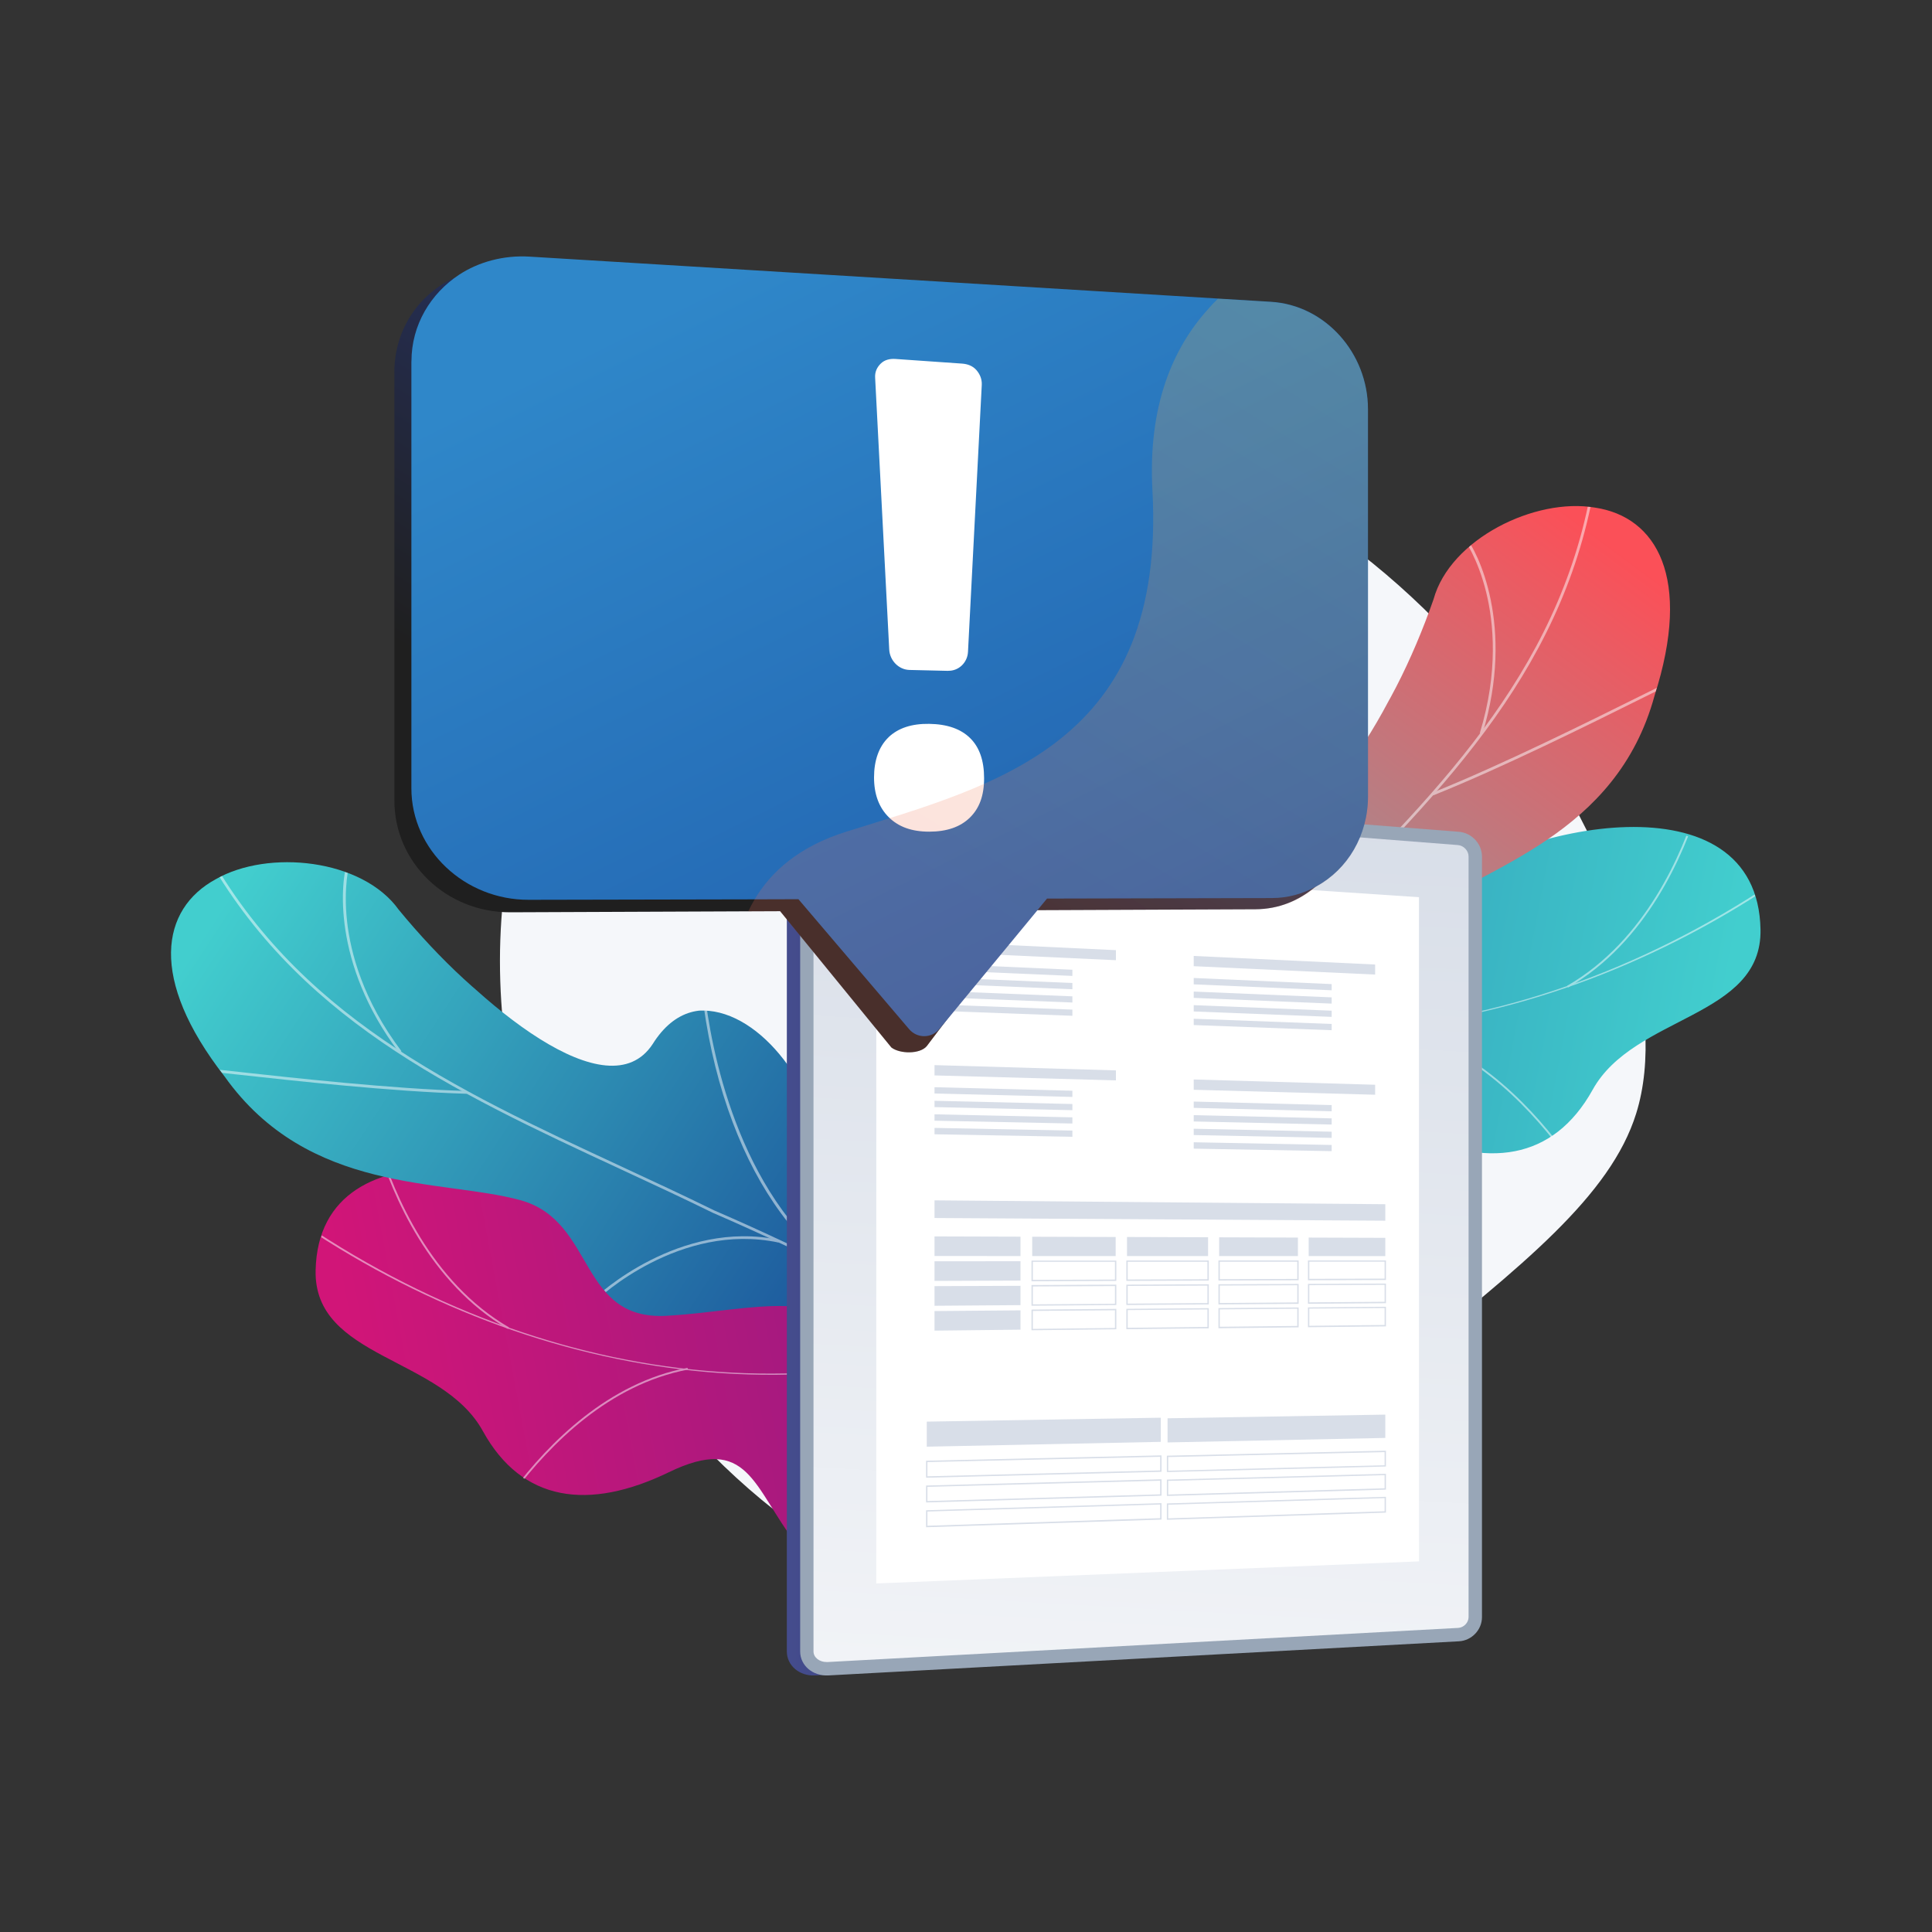 <?xml version="1.0" encoding="UTF-8"?>
<svg xmlns="http://www.w3.org/2000/svg" xmlns:xlink="http://www.w3.org/1999/xlink" viewBox="0 0 300 300"><rect x="0" y="0" width="300" height="300" fill="#333333" stroke="none"/>
  <defs>
    <style>
      .cls-1 {
        fill: url(#Degradado_sin_nombre_15);
      }

      .cls-1, .cls-2, .cls-3, .cls-4, .cls-5, .cls-6, .cls-7, .cls-8, .cls-9, .cls-10, .cls-11, .cls-12, .cls-13, .cls-14, .cls-15, .cls-16, .cls-17, .cls-18 {
        stroke-width: 0px;
      }

      .cls-2 {
        fill: url(#Degradado_sin_nombre_17);
      }

      .cls-3 {
        fill: url(#Degradado_sin_nombre_18);
      }

      .cls-19 {
        clip-path: url(#clippath);
      }

      .cls-4 {
        fill: none;
      }

      .cls-5 {
        fill: url(#linear-gradient-4);
        opacity: .2;
      }

      .cls-5, .cls-9 {
        mix-blend-mode: multiply;
      }

      .cls-6 {
        fill: url(#linear-gradient);
      }

      .cls-20 {
        clip-path: url(#clippath-1);
      }

      .cls-21 {
        clip-path: url(#clippath-3);
      }

      .cls-22 {
        clip-path: url(#clippath-2);
      }

      .cls-7 {
        fill: #f5f7fa;
      }

      .cls-8, .cls-9 {
        fill: #98a6b7;
      }

      .cls-9 {
        opacity: .3;
      }

      .cls-10 {
        fill: #d8dee8;
      }

      .cls-11 {
        fill: url(#Degradado_sin_nombre_3);
      }

      .cls-12 {
        fill: url(#Degradado_sin_nombre_6);
      }

      .cls-13 {
        fill: #fdfeff;
      }

      .cls-23, .cls-14 {
        opacity: .5;
      }

      .cls-14 {
        mix-blend-mode: soft-light;
      }

      .cls-14, .cls-18 {
        fill: #fff;
      }

      .cls-15 {
        fill: url(#linear-gradient-2);
      }

      .cls-16 {
        fill: url(#linear-gradient-3);
      }

      .cls-24 {
        isolation: isolate;
      }

      .cls-17 {
        fill: url(#Degradado_sin_nombre_3-2);
      }
    </style>
    <linearGradient id="Degradado_sin_nombre_15" data-name="Degradado sin nombre 15" x1="-5751.86" y1="-792.28" x2="-5714.77" y2="-555.15" gradientTransform="translate(678.82 -5552.53) rotate(-91.69)" gradientUnits="userSpaceOnUse">
      <stop offset="0" stop-color="#d11578"/>
      <stop offset="1" stop-color="#392491"/>
    </linearGradient>
    <clipPath id="clippath">
      <path class="cls-4" d="M169.54,185.27c5.7,7.39,11.81,14.67,17.6,22.08-2.64,4.63-5.85,10-11.91,7.29-8.41-3.77-20.19,7.27-24.53,13.31-5.38,7.48-18.5,22.56-26.77,11.83-6.88-8.93-7.58-17.16-19.94-11.07-12.36,6.08-22.73,4.79-28.89-6.21-6.48-11.58-26.35-11.04-26.14-24.8.36-23.97,37.36-16.9,52.24-5.14,14.87,11.76,17.33.91,27.27-7.04,13.56-10.85,18.25,9.48,27.8,8.6,7.49-.69,8.74-4.4,13.27-8.85Z"/>
    </clipPath>
    <clipPath id="clippath-1">
      <path class="cls-4" d="M161.75,224.78c4.08-5.75,8.03-11.61,11.86-17.57.15-.01-9.23-12.14-19.96-12.42-20.98-.34-24.35-16.83-28.39-24.46-5.33-11.15-17.03-19.22-23.92-8.2-6.92,10.53-26.68-5.74-39.42-20.86-5.66-7.93-20.29-9.42-28.43-4.74-8.48,4.62-10.47,15.41,1.38,30.62,13.03,18.33,33.79,15.88,45.92,19.21,11.92,3.26,8.84,19.21,23.4,17.91,12.58-.78,25.08-4.96,29.9,5.55,4.66,10.51,11.67,15.75,27.65,14.97Z"/>
    </clipPath>
    <linearGradient id="Degradado_sin_nombre_3" data-name="Degradado sin nombre 3" x1="-2370.67" y1="359.7" x2="-2420.76" y2="502.06" gradientTransform="translate(253.52 -2249.12) rotate(-76.16)" gradientUnits="userSpaceOnUse">
      <stop offset="0" stop-color="#42cece"/>
      <stop offset="1" stop-color="#10308c"/>
    </linearGradient>
    <linearGradient id="Degradado_sin_nombre_3-2" data-name="Degradado sin nombre 3" x1="-399.03" y1="2502.77" x2="-361.94" y2="2739.91" gradientTransform="translate(2780.18 -148.75) rotate(-88.11) scale(1 -1)" xlink:href="#Degradado_sin_nombre_3"/>
    <clipPath id="clippath-2">
      <path class="cls-4" d="M152.9,131.91c-5.73,7.37-11.86,14.63-17.67,22.01,2.62,4.64,5.82,10.02,11.88,7.33,8.43-3.74,20.16,7.34,24.48,13.39,5.35,7.5,18.42,22.62,26.73,11.93,6.91-8.9,7.64-17.13,19.98-11,12.34,6.13,22.71,4.87,28.91-6.11,6.52-11.55,26.39-10.94,26.23-24.7-.28-23.97-37.3-17.03-52.22-5.32-14.92,11.71-17.33.85-27.24-7.13-13.53-10.9-18.28,9.41-27.83,8.5-7.49-.71-8.73-4.43-13.24-8.9Z"/>
    </clipPath>
    <clipPath id="clippath-3">
      <path class="cls-4" d="M157.66,205.85c-5.81-4-11.54-8.14-17.19-12.41-.15.04,4.49-14.58,14.46-18.54,19.58-7.55,17.06-24.19,18.22-32.74,1.16-12.3,9.37-23.91,19.63-15.94,10.13,7.5,23.07-14.58,29.82-33.16,2.58-9.39,15.8-15.83,25.06-14.24,9.55,1.42,15.14,10.87,9.25,29.23-5.92,21.7-26.26,26.54-36.49,33.85-10.06,7.17-1.68,21.08-15.8,24.88-12.07,3.6-25.25,3.98-26.16,15.51-.75,11.47-5.53,18.81-20.8,23.58Z"/>
    </clipPath>
    <linearGradient id="Degradado_sin_nombre_6" data-name="Degradado sin nombre 6" x1="3972.88" y1="1317.92" x2="3922.79" y2="1460.29" gradientTransform="translate(3559.81 2638.8) rotate(-123.99) scale(1 -1)" gradientUnits="userSpaceOnUse">
      <stop offset="0" stop-color="#fb5058"/>
      <stop offset="1" stop-color="#42cece"/>
    </linearGradient>
    <linearGradient id="linear-gradient" x1="44.44" y1="10" x2="98.29" y2="10" gradientTransform="translate(107.08 108.6) rotate(1.19)" gradientUnits="userSpaceOnUse">
      <stop offset="0" stop-color="#444c8d"/>
      <stop offset="1" stop-color="#26274f"/>
    </linearGradient>
    <linearGradient id="linear-gradient-2" x1="122.18" y1="190.83" x2="228.05" y2="190.83" gradientTransform="matrix(1,0,0,1,0,0)" xlink:href="#linear-gradient"/>
    <linearGradient id="linear-gradient-3" x1="180.68" y1="125.66" x2="168.94" y2="335.35" gradientUnits="userSpaceOnUse">
      <stop offset="0" stop-color="#d8dee8"/>
      <stop offset="1" stop-color="#fff"/>
    </linearGradient>
    <linearGradient id="Degradado_sin_nombre_18" data-name="Degradado sin nombre 18" x1="-6710.64" y1="35.1" x2="-6651.27" y2="130.55" gradientTransform="translate(-6539.95) rotate(-180) scale(1 -1)" gradientUnits="userSpaceOnUse">
      <stop offset="0" stop-color="#2c3f8f"/>
      <stop offset="1" stop-color="#1f1f1f"/>
    </linearGradient>
    <linearGradient id="Degradado_sin_nombre_17" data-name="Degradado sin nombre 17" x1="-1362.67" y1="42.63" x2="-1236.08" y2="298.47" gradientTransform="translate(1475.93)" gradientUnits="userSpaceOnUse">
      <stop offset="0" stop-color="#2f87c9"/>
      <stop offset="1" stop-color="#10308c"/>
    </linearGradient>
    <linearGradient id="linear-gradient-4" x1="-6752.31" y1="57.57" x2="-6698.52" y2="144.05" gradientTransform="translate(-6539.95) rotate(-180) scale(1 -1)" gradientUnits="userSpaceOnUse">
      <stop offset="0" stop-color="#fcc345"/>
      <stop offset="1" stop-color="#ee7058"/>
    </linearGradient>
  </defs>
  <g class="cls-24">
    <g id="Capa_1" data-name="Capa 1">
      <g>
        <path class="cls-7" d="M193.38,228.66c-19.28,12.1-28.92,18.15-37.4,19.06-24.29,2.61-50.02-23.41-62.22-42.89-16.32-26.07-23.47-64.53-5.95-96.94,15.92-29.44,47.32-44.88,78-41.45,56.23,6.28,98.22,74.63,88.25,106.48-3.98,12.71-17.45,23.5-37.24,39.35-9.53,7.63-17.77,12.84-23.44,16.39Z"/>
        <g>
          <path class="cls-1" d="M178.39,214.24c.62-1.21.92-4.38.65-5.24-1.76-5.72-4.36-16.63-9.76-19.92-.92-.56-4.49,2.83-5.69,2.82-2.8,1.61-3.67,2.34-7.08,2.56-10.07.66-14.12-19.56-27.89-8.84-10.09,7.85-12.51,18.72-27.33,6.85-14.82-11.87-51.75-19.18-52.28,4.78-.31,13.75,19.57,13.35,25.97,24.97,6.08,11.04,16.45,12.4,28.85,6.4,12.4-6,13.03,2.23,19.87,11.21,8.21,10.78,21.38-4.21,26.87-11.65,4.42-5.99,19.72-18.27,27.81-13.95Z"/>
          <g class="cls-19">
            <g class="cls-23">
              <path class="cls-13" d="M174.47,199.08l-.14-.25c-38.63,22.02-86.15,18.74-127.1-8.79l-.16.24c19.41,13.04,41.13,20.92,62.81,22.78,22.79,1.95,45.13-2.88,64.59-13.98Z"/>
              <path class="cls-13" d="M126.87,244.63c3.39-11.68,14.2-27.7,24.11-35.71l-.18-.22c-9.95,8.04-20.81,24.13-24.21,35.86l.28.08Z"/>
              <path class="cls-13" d="M166.84,203.32l-.07-.28c-6.44,1.56-13.41-.2-20.74-5.22-5.37-3.68-10.8-9-16.13-15.81l-.23.18c5.35,6.83,10.8,12.17,16.2,15.87,7.39,5.07,14.45,6.84,20.97,5.27Z"/>
              <path class="cls-13" d="M106.81,212.67l-.05-.28c-12.29,2.31-21.53,11.65-27.12,19.09l.23.17c5.56-7.39,14.75-16.68,26.95-18.98Z"/>
              <path class="cls-13" d="M78.89,206.37l.15-.25c-12.17-7.08-17.84-20.74-20.13-28.24l-.28.08c2.3,7.55,8,21.28,20.26,28.41Z"/>
            </g>
          </g>
        </g>
        <g class="cls-20">
          <path class="cls-11" d="M161.75,224.78c4.08-5.75,8.03-11.61,11.86-17.57.15-.01-9.23-12.14-19.96-12.42-20.98-.34-24.35-16.83-28.39-24.46-5.35-11.11-15.97-18.09-24.22-9.72-9.33,9.11-26.56-4.08-39.12-19.34-5.66-7.93-20.29-9.42-28.43-4.74-8.48,4.62-10.47,15.41,1.38,30.62,13.03,18.33,33.79,15.88,45.92,19.21,11.92,3.26,8.84,19.21,23.4,17.91,12.58-.78,25.08-4.96,29.9,5.55,4.66,10.51,11.67,15.75,27.65,14.97Z"/>
          <g class="cls-23">
            <path class="cls-13" d="M169.08,218.4c-.1-.09-27.77-17.31-58.18-30.45-4.73-2.32-9.59-4.58-14.29-6.76-26.16-12.14-50.88-23.61-65.09-50.26l-.37.2c14.28,26.77,39.05,38.27,65.28,50.45,4.7,2.18,9.55,4.43,14.29,6.76,30.57,13.21,57.92,30.26,58.08,30.38l.28-.31Z"/>
            <path class="cls-13" d="M72.47,169.83v-.42c-11.6-.34-26.96-2.04-35.22-2.95-6.68-.74-6.69-.72-6.81-.54l.17.12.06.2c.27-.04,3.04.26,6.53.65,8.26.91,23.63,2.61,35.26,2.95Z"/>
            <path class="cls-13" d="M62.34,163.23c-6.02-7.96-7.92-15.37-8.45-20.19-.58-5.24.29-8.84.51-9.17l-.14-.09-.06-.26c-.12.03-.18.13-.25.32-.99,2.7-2.54,15.64,8.05,29.64l.34-.25Z"/>
            <path class="cls-13" d="M130.05,197.35l.25-.34c-15.88-11.92-19.93-34.3-20.94-43.37-.05-.49-.07-.64-.09-.72l-.4.12.2-.06-.2.06c.01.05.04.33.08.65.73,6.54,2.1,12.78,4.08,18.53,3.81,11.06,9.54,19.51,17.02,25.13Z"/>
            <path class="cls-13" d="M92.77,201.76l-.16-.13.1.18-.25-.04-.03-.25s0,0,0,0c.17-.23,13.03-12.27,28.55-8.99l-.09.41c-15.37-3.25-28.01,8.7-28.12,8.82ZM92.61,201.62l-.1-.19.1.19Z"/>
            <path class="cls-13" d="M164.51,215.64c-2.99-2.66-6.94-8.4-8.72-20.69q-.1-.7-.19-.76l-.24.34.12-.17-.19.08s.05.29.09.57c1.8,12.42,5.81,18.24,8.86,20.95l.28-.31Z"/>
            <path class="cls-13" d="M157.56,212.03l.19-.37c-6.59-3.43-17.24.16-23,2.61-.18.08-.3.13-.34.14l.14.4s.17-.07.37-.15c5.69-2.42,16.21-5.98,22.64-2.63Z"/>
          </g>
        </g>
        <g>
          <path class="cls-17" d="M143.95,160.85c-.62-1.21-.9-4.38-.64-5.24,1.78-5.71,4.42-16.62,9.83-19.89.92-.56,4.48,2.84,5.68,2.84,2.79,1.62,3.66,2.35,7.07,2.59,10.07.69,14.18-19.51,27.92-8.74,10.06,7.89,12.44,18.76,27.3,6.95,14.86-11.82,51.81-19,52.26,4.97.26,13.75-19.62,13.28-26.06,24.88-6.12,11.02-16.49,12.35-28.87,6.3-12.38-6.04-13.04,2.19-19.91,11.14-8.25,10.75-21.36-4.29-26.83-11.75-4.4-6.01-19.65-18.34-27.76-14.05Z"/>
          <g class="cls-22">
            <g class="cls-23">
              <path class="cls-13" d="M147.93,145.7l.14-.25c38.56,22.16,86.08,19.04,127.13-8.34l.16.24c-19.45,12.98-41.2,20.78-62.89,22.55-22.8,1.87-45.12-3.04-64.55-14.21Z"/>
              <path class="cls-13" d="M195.37,191.42c-3.35-11.69-14.11-27.75-23.99-35.8l.18-.22c9.92,8.08,20.72,24.2,24.08,35.94l-.28.08Z"/>
              <path class="cls-13" d="M155.55,149.97l.07-.28c6.43,1.58,13.42-.15,20.76-5.15,5.38-3.66,10.83-8.97,16.19-15.76l.23.18c-5.38,6.81-10.84,12.14-16.25,15.82-7.41,5.05-14.47,6.79-20.99,5.19Z"/>
              <path class="cls-13" d="M215.54,159.54l.05-.28c12.28,2.35,21.49,11.73,27.06,19.18l-.23.17c-5.54-7.41-14.69-16.74-26.88-19.07Z"/>
              <path class="cls-13" d="M243.48,153.33l-.14-.25c12.2-7.04,17.91-20.67,20.23-28.17l.28.09c-2.33,7.54-8.08,21.25-20.36,28.34Z"/>
            </g>
          </g>
        </g>
        <g class="cls-21">
          <path class="cls-12" d="M157.66,205.85c-5.81-4-11.54-8.14-17.19-12.41-.15.04,4.49-14.58,14.46-18.54,19.58-7.55,17.06-24.19,18.22-32.74,1.2-12.27,8.76-22.49,19.39-17.47,11.9,5.33,23.53-12.98,30.06-31.63,2.58-9.39,15.8-15.83,25.06-14.24,9.55,1.42,15.14,10.87,9.25,29.23-5.92,21.7-26.26,26.54-36.49,33.85-10.06,7.17-1.68,21.08-15.8,24.88-12.07,3.6-25.25,3.98-26.16,15.51-.75,11.47-5.53,18.81-20.8,23.58Z"/>
          <g class="cls-23">
            <path class="cls-13" d="M148.57,202.38c.06-.12,20.11-25.82,44.13-48.63,3.64-3.81,7.42-7.6,11.08-11.27,20.38-20.41,39.63-39.69,43.79-69.61l.42.06c-4.18,30.05-23.48,49.38-43.91,69.85-3.66,3.66-7.44,7.45-11.08,11.27-24.15,22.93-43.95,48.36-44.06,48.53l-.37-.19Z"/>
            <path class="cls-13" d="M222.54,123.5l-.16-.39c10.79-4.32,24.62-11.21,32.06-14.9,6.02-2.99,6.03-2.98,6.21-2.86l-.12.17v.21c-.27.05-2.75,1.29-5.9,2.86-7.44,3.7-21.28,10.59-32.09,14.92Z"/>
            <path class="cls-13" d="M229.79,113.82c2.91-9.55,2.14-17.16.98-21.86-1.26-5.12-3.31-8.2-3.64-8.44l.1-.13-.04-.26c.12-.02.22.06.35.22,1.86,2.19,7.77,13.81,2.65,30.6l-.4-.12Z"/>
            <path class="cls-13" d="M177.97,169.18l-.35-.23c10.8-16.66,6.89-39.07,4.71-47.93-.12-.48-.15-.63-.16-.7l.42-.03h-.21s.21,0,.21,0c0,.05.07.32.15.63,1.57,6.39,2.43,12.72,2.55,18.81.23,11.7-2.23,21.6-7.32,29.45Z"/>
            <path class="cls-13" d="M185.05,161.88l-.22-.36c13.45-8.43,29.66-1.55,29.9-1.39,0,0,0,0,0,0l.05.25-.22.12.03-.21-.1.18c-.15-.08-16.13-6.94-29.44,1.41ZM214.62,160.08l-.03.21.03-.21Z"/>
            <path class="cls-13" d="M151.92,198.22c1.9-3.52,3.62-10.28,1.06-22.43q-.15-.69-.08-.78l.35.24-.17-.12h.21c0,.05.05.3.11.57,2.58,12.28.83,19.13-1.1,22.72l-.37-.2Z"/>
            <path class="cls-13" d="M157.2,192.43l-.31-.28c5-5.49,16.24-5.79,22.49-5.47.2,0,.33.02.37.02v.42s-.18,0-.39-.02c-6.18-.31-17.28-.03-22.16,5.33Z"/>
          </g>
        </g>
        <g>
          <path class="cls-6" d="M203.71,127.29c-.14-.84-.83-1.45-1.71-1.5l-5.47-.35c-2.48-.16-4.26-2.13-4.12-4.59l.33-5.68c.06-1.05-.7-1.91-1.78-1.99l-1.8-.14c-1.37-.11-2.26-1.29-2.04-2.63.38-2.34-1.25-4.4-3.67-4.61-2.44-.21-4.76,1.54-5.17,3.9-.06.35-.19.7-.4,1.01-.58.86-1.58,1.32-2.55,1.24l-1.85-.15c-1.12-.09-2.21.65-2.51,1.71l-1.66,5.74c-.72,2.48-3.27,4.24-5.94,4.06l-6-.38c-.98-.06-1.96.47-2.43,1.32l-3.76,6.82c-.31.56.04,1.18.69,1.21l52.03,2.74c.57.03,1.06-.51.97-1.05l-1.15-6.69ZM182.61,110.7c-.72-.06-1.2-.67-1.08-1.36.12-.69.8-1.21,1.51-1.15.71.06,1.2.67,1.08,1.36-.12.69-.79,1.21-1.51,1.15Z"/>
          <g>
            <g>
              <path class="cls-15" d="M224.48,129.16l-97.92-7.65c-2.42-.19-4.38,1.43-4.38,3.62v131.31c0,2.19,1.97,3.85,4.38,3.72l97.92-5.3c1.98-.11,3.57-1.79,3.57-3.75v-118.11c0-1.97-1.6-3.68-3.57-3.84Z"/>
              <path class="cls-8" d="M226.55,129.16l-97.92-7.65c-2.42-.19-4.38,1.43-4.38,3.62v131.31c0,2.19,1.97,3.85,4.38,3.72l97.92-5.3c1.98-.11,3.57-1.79,3.57-3.75v-118.11c0-1.97-1.6-3.68-3.57-3.84Z"/>
              <path class="cls-16" d="M128.36,258.08c-1.14,0-2.04-.72-2.04-1.65V125.12c0-.88.83-1.55,1.92-1.55.07,0,.15,0,.22,0l97.92,7.65c.9.07,1.66.88,1.66,1.77v118.11c0,.86-.74,1.63-1.61,1.68l-97.92,5.3c-.05,0-.1,0-.15,0Z"/>
              <g>
                <polygon class="cls-18" points="220.34 242.45 136.07 245.88 136.07 133.67 220.34 139.32 220.34 242.45"/>
                <g>
                  <g>
                    <polygon class="cls-10" points="173.28 149.1 145.11 147.8 145.11 146.21 173.28 147.54 173.28 149.1"/>
                    <polygon class="cls-10" points="166.52 151.54 145.11 150.62 145.11 149.63 166.52 150.58 166.52 151.54"/>
                    <polygon class="cls-10" points="166.52 153.61 145.11 152.72 145.11 151.74 166.52 152.64 166.52 153.61"/>
                    <polygon class="cls-10" points="166.52 155.67 145.11 154.83 145.11 153.85 166.52 154.71 166.52 155.67"/>
                    <polygon class="cls-10" points="166.52 157.73 145.11 156.94 145.11 155.96 166.52 156.77 166.52 157.73"/>
                  </g>
                  <g>
                    <polygon class="cls-10" points="173.28 167.76 145.11 166.99 145.11 165.39 173.28 166.21 173.28 167.76"/>
                    <polygon class="cls-10" points="166.52 170.33 145.11 169.8 145.11 168.82 166.52 169.37 166.52 170.33"/>
                    <polygon class="cls-10" points="166.52 172.39 145.11 171.91 145.11 170.93 166.52 171.43 166.52 172.39"/>
                    <polygon class="cls-10" points="166.52 174.46 145.11 174.02 145.11 173.03 166.52 173.5 166.52 174.46"/>
                    <polygon class="cls-10" points="166.52 176.52 145.11 176.13 145.11 175.14 166.52 175.56 166.52 176.52"/>
                  </g>
                  <g>
                    <polygon class="cls-10" points="213.53 151.33 185.36 150.03 185.36 148.44 213.53 149.77 213.53 151.33"/>
                    <polygon class="cls-10" points="206.78 153.77 185.36 152.85 185.36 151.86 206.78 152.81 206.78 153.77"/>
                    <polygon class="cls-10" points="206.78 155.84 185.36 154.95 185.36 153.97 206.78 154.87 206.78 155.84"/>
                    <polygon class="cls-10" points="206.78 157.9 185.36 157.06 185.36 156.08 206.78 156.94 206.78 157.9"/>
                    <polygon class="cls-10" points="206.78 159.97 185.36 159.17 185.36 158.19 206.78 159 206.78 159.97"/>
                  </g>
                  <g>
                    <polygon class="cls-10" points="213.53 169.99 185.36 169.22 185.36 167.62 213.53 168.44 213.53 169.99"/>
                    <polygon class="cls-10" points="206.78 172.56 185.36 172.03 185.36 171.05 206.78 171.6 206.78 172.56"/>
                    <polygon class="cls-10" points="206.78 174.62 185.36 174.14 185.36 173.16 206.78 173.66 206.78 174.62"/>
                    <polygon class="cls-10" points="206.78 176.69 185.36 176.25 185.36 175.27 206.78 175.73 206.78 176.69"/>
                    <polygon class="cls-10" points="206.78 178.75 185.36 178.36 185.36 177.37 206.78 177.79 206.78 178.75"/>
                  </g>
                  <g>
                    <polygon class="cls-10" points="215.11 189.55 145.11 189.13 145.11 186.39 215.11 186.99 215.11 189.55"/>
                    <g>
                      <polygon class="cls-10" points="158.46 195.04 145.11 195.03 145.11 191.99 158.46 192.03 158.46 195.04"/>
                      <polygon class="cls-10" points="158.46 198.85 145.11 198.9 145.11 195.85 158.46 195.84 158.46 198.85"/>
                      <polygon class="cls-10" points="158.46 202.66 145.11 202.76 145.11 199.71 158.46 199.66 158.46 202.66"/>
                      <polygon class="cls-10" points="158.46 206.47 145.11 206.62 145.11 203.58 158.46 203.47 158.46 206.47"/>
                      <polygon class="cls-10" points="173.24 195.04 160.28 195.04 160.28 192.04 173.24 192.08 173.24 195.04"/>
                      <path class="cls-10" d="M160.17,198.95v-3.21h13.17s0,3.16,0,3.16l-13.17.05ZM160.38,195.95v2.79l12.75-.05v-2.75h-12.75Z"/>
                      <path class="cls-10" d="M160.17,202.75v-3.21l13.17-.06v3.17l-13.17.1ZM160.38,199.75v2.79l12.75-.09v-2.75l-12.75.06Z"/>
                      <path class="cls-10" d="M160.17,206.56v-3.21l13.17-.11v3.17l-13.17.15ZM160.38,203.56v2.79l12.75-.14v-2.75l-12.75.1Z"/>
                      <polygon class="cls-10" points="187.59 195.04 175 195.04 175 192.08 187.59 192.12 187.59 195.04"/>
                      <path class="cls-10" d="M174.9,198.9v-3.17h12.8s0,3.12,0,3.12l-12.8.05ZM175.11,195.94v2.74l12.38-.04v-2.71h-12.38Z"/>
                      <path class="cls-10" d="M174.9,202.65v-3.17l12.8-.06v3.13l-12.8.09ZM175.11,199.69v2.74l12.38-.09v-2.71l-12.38.05Z"/>
                      <path class="cls-10" d="M174.9,206.4v-3.17l12.8-.1v3.13l-12.8.14ZM175.11,203.44v2.74l12.38-.14v-2.71l-12.38.1Z"/>
                      <polygon class="cls-10" points="201.54 195.04 189.31 195.04 189.31 192.13 201.54 192.17 201.54 195.04"/>
                      <path class="cls-10" d="M189.2,198.84v-3.12h12.45s0,3.08,0,3.08l-12.45.04ZM189.41,195.93v2.7l12.03-.04v-2.67h-12.03Z"/>
                      <path class="cls-10" d="M189.2,202.54v-3.12l12.45-.05v3.09l-12.45.09ZM189.41,199.63v2.7l12.03-.09v-2.67l-12.03.05Z"/>
                      <path class="cls-10" d="M189.2,206.24v-3.12l12.45-.1v3.09l-12.45.14ZM189.41,203.32v2.7l12.03-.13v-2.67l-12.03.1Z"/>
                      <polygon class="cls-10" points="215.11 195.05 203.21 195.04 203.21 192.17 215.11 192.21 215.11 195.05"/>
                      <path class="cls-10" d="M203.1,198.8v-3.08h12.11s0,3.04,0,3.04l-12.11.04ZM203.31,195.92v2.66l11.69-.04v-2.63h-11.69Z"/>
                      <path class="cls-10" d="M203.1,202.44v-3.08l12.11-.05v3.05l-12.11.09ZM203.31,199.57v2.66l11.69-.09v-2.63l-11.69.05Z"/>
                      <path class="cls-10" d="M203.1,206.09v-3.08l12.11-.1v3.05l-12.11.13ZM203.31,203.21v2.66l11.69-.13v-2.63l-11.69.09Z"/>
                    </g>
                  </g>
                </g>
                <g>
                  <polygon class="cls-10" points="180.25 223.89 143.91 224.64 143.91 220.75 180.25 220.14 180.25 223.89"/>
                  <polygon class="cls-10" points="215.11 223.28 181.3 223.98 181.3 220.23 215.11 219.66 215.11 223.28"/>
                  <path class="cls-10" d="M143.8,229.45v-2.63l36.56-.83v2.55l-36.56.92ZM144.01,227.03v2.21l36.14-.91v-2.12l-36.14.82Z"/>
                  <path class="cls-10" d="M181.19,228.58v-2.54l34.02-.78v2.46l-34.02.86ZM181.4,226.25v2.12l33.6-.85v-2.04l-33.6.77Z"/>
                  <path class="cls-10" d="M143.8,233.3v-2.63h.1s36.46-.97,36.46-.97v2.55h-.1s-36.46,1.05-36.46,1.05ZM144.01,230.87v2.21l36.14-1.04v-2.12l-36.14.96Z"/>
                  <path class="cls-10" d="M181.19,232.29v-2.54h.1s33.92-.9,33.92-.9v2.46l-34.02.98ZM181.4,229.95v2.12l33.6-.97v-2.04l-33.6.89Z"/>
                  <path class="cls-10" d="M143.8,237.14v-2.63l36.56-1.1v2.55l-36.56,1.19ZM144.01,234.71v2.21l36.14-1.18v-2.12l-36.14,1.09Z"/>
                  <path class="cls-10" d="M181.19,235.99v-2.54h.1s33.92-1.03,33.92-1.03v2.46l-34.02,1.11ZM181.4,233.65v2.12l33.6-1.1v-2.04l-33.6,1.02Z"/>
                </g>
              </g>
            </g>
            <path class="cls-9" d="M159.57,122.56l-5.82.65c-.96.11-1.7.8-1.78,1.65l-.92,6.58,34.26.27-6.5-7.98-18.43-1.44c-.24.13-.52.22-.81.25Z"/>
            <path class="cls-8" d="M204.01,127.45c-.14-.84-.83-1.45-1.71-1.5l-5.47-.35c-2.48-.16-4.26-2.13-4.12-4.59l.33-5.68c.06-1.05-.7-1.91-1.78-1.99l-1.8-.14c-1.37-.11-2.26-1.29-2.04-2.63.38-2.34-1.25-4.4-3.67-4.61-2.44-.21-4.76,1.54-5.17,3.9-.06.35-.19.7-.4,1.01-.58.86-1.58,1.32-2.55,1.24l-1.85-.15c-1.12-.09-2.21.65-2.51,1.71l-1.66,5.74c-.72,2.48-3.27,4.24-5.94,4.06l-6-.38c-.98-.06-1.96.47-2.43,1.32l-3.76,6.82c-.31.56.04,1.18.69,1.21l52.03,2.74c.57.03,1.06-.51.97-1.05l-1.15-6.69ZM182.92,110.86c-.72-.06-1.2-.67-1.08-1.36.12-.69.8-1.21,1.51-1.15.71.06,1.2.67,1.08,1.36-.12.69-.79,1.21-1.51,1.15Z"/>
          </g>
          <path class="cls-14" d="M195.04,130.43c-4.59-2.85-8.19-.97-11.02-4.14-3.03-3.39-.85-7.72-4.01-9.85-2.03-1.36-3.88-.24-6.26-.64-.87-.15-1.8-.5-2.75-1.17l-1.39,4.79c-.72,2.48-3.27,4.24-5.94,4.07l-6-.38c-.98-.06-1.96.47-2.43,1.32l-3.76,6.82c-.31.56.04,1.18.69,1.21l47.29,2.49c-1.15-1.84-2.6-3.38-4.41-4.51Z"/>
        </g>
        <g>
          <g>
            <path class="cls-3" d="M61.24,57.85v66.47c0,9.61,8.04,17.38,18,17.34l37.01-.15,4.89-.02,17.27,21.16c1.31,1.02,4.45,1.06,5.5-.21l2.56-3.38,13.4-17.73h1.24s33.84-.14,33.84-.14c3.64-.02,6.75-1.34,9.36-3.54,3.45-2.9,5.44-7.34,5.44-12.3v-60.29c0-8.72-6.57-16.19-15.02-16.69l-7.18-.43-108.51-6.42c-2.72-.16-5.15.27-7.48,1.18-6.18,2.41-10.33,8.17-10.33,15.16Z"/>
            <path class="cls-2" d="M63.88,56.13v66.28c0,9.59,8.3,17.34,18.21,17.31l35-.07,6.89-.02,17.19,20.18c1.25,1.46,3.46,1.45,4.68-.02l.63-.75,14.64-17.74,1.46-1.77,34.9-.08c2.56,0,4.84-.67,6.95-1.83,4.83-2.64,7.99-7.9,7.99-13.96v-60.13c0-8.7-6.63-16.16-15.05-16.67l-8.24-.5-106.89-6.51c-4.03-.25-7.93.82-10.95,2.81-4.39,2.89-7.4,7.77-7.4,13.45Z"/>
          </g>
          <g>
            <path class="cls-18" d="M147.22,104.17l-6-.14c-1.67-.04-3.05-1.47-3.14-3.15l-2.19-42.24c-.05-.87.27-1.59.87-2.18.6-.59,1.42-.78,2.29-.72l10.33.72c.85.06,1.65.34,2.23,1,.58.66.88,1.45.84,2.3l-2.14,41.47c-.09,1.66-1.44,2.97-3.09,2.93Z"/>
            <path class="cls-18" d="M137.97,114.48c1.5-1.43,3.6-2.12,6.31-2.08,2.79.04,4.91.78,6.36,2.21,1.45,1.42,2.17,3.5,2.17,6.23s-.74,4.68-2.21,6.12c-1.48,1.45-3.58,2.18-6.31,2.18s-4.77-.75-6.29-2.25c-1.52-1.51-2.28-3.57-2.28-6.18s.75-4.79,2.25-6.22Z"/>
          </g>
          <path class="cls-5" d="M116.19,141.51l4.92-.02,17.29,21.16c1.31,1.02,4.46,1.06,5.51-.21l2.57-3.38,14.64-17.74,33.85-.13c3.64-.02,6.85-1.34,9.46-3.54,4.83-2.64,7.98-7.9,7.98-13.96v-60.13c0-8.7-6.63-16.16-15.05-16.67l-8.24-.5c-.52.49-.99,1-1.47,1.55-5.52,6.07-9.42,15.03-8.7,28.23,2.1,39.26-23.99,45.61-47.56,52.98-7.3,2.29-11.67,6.2-14.22,10.52-.36.61-.68,1.22-.98,1.85Z"/>
        </g>
      </g>
    </g>
  </g>
</svg>